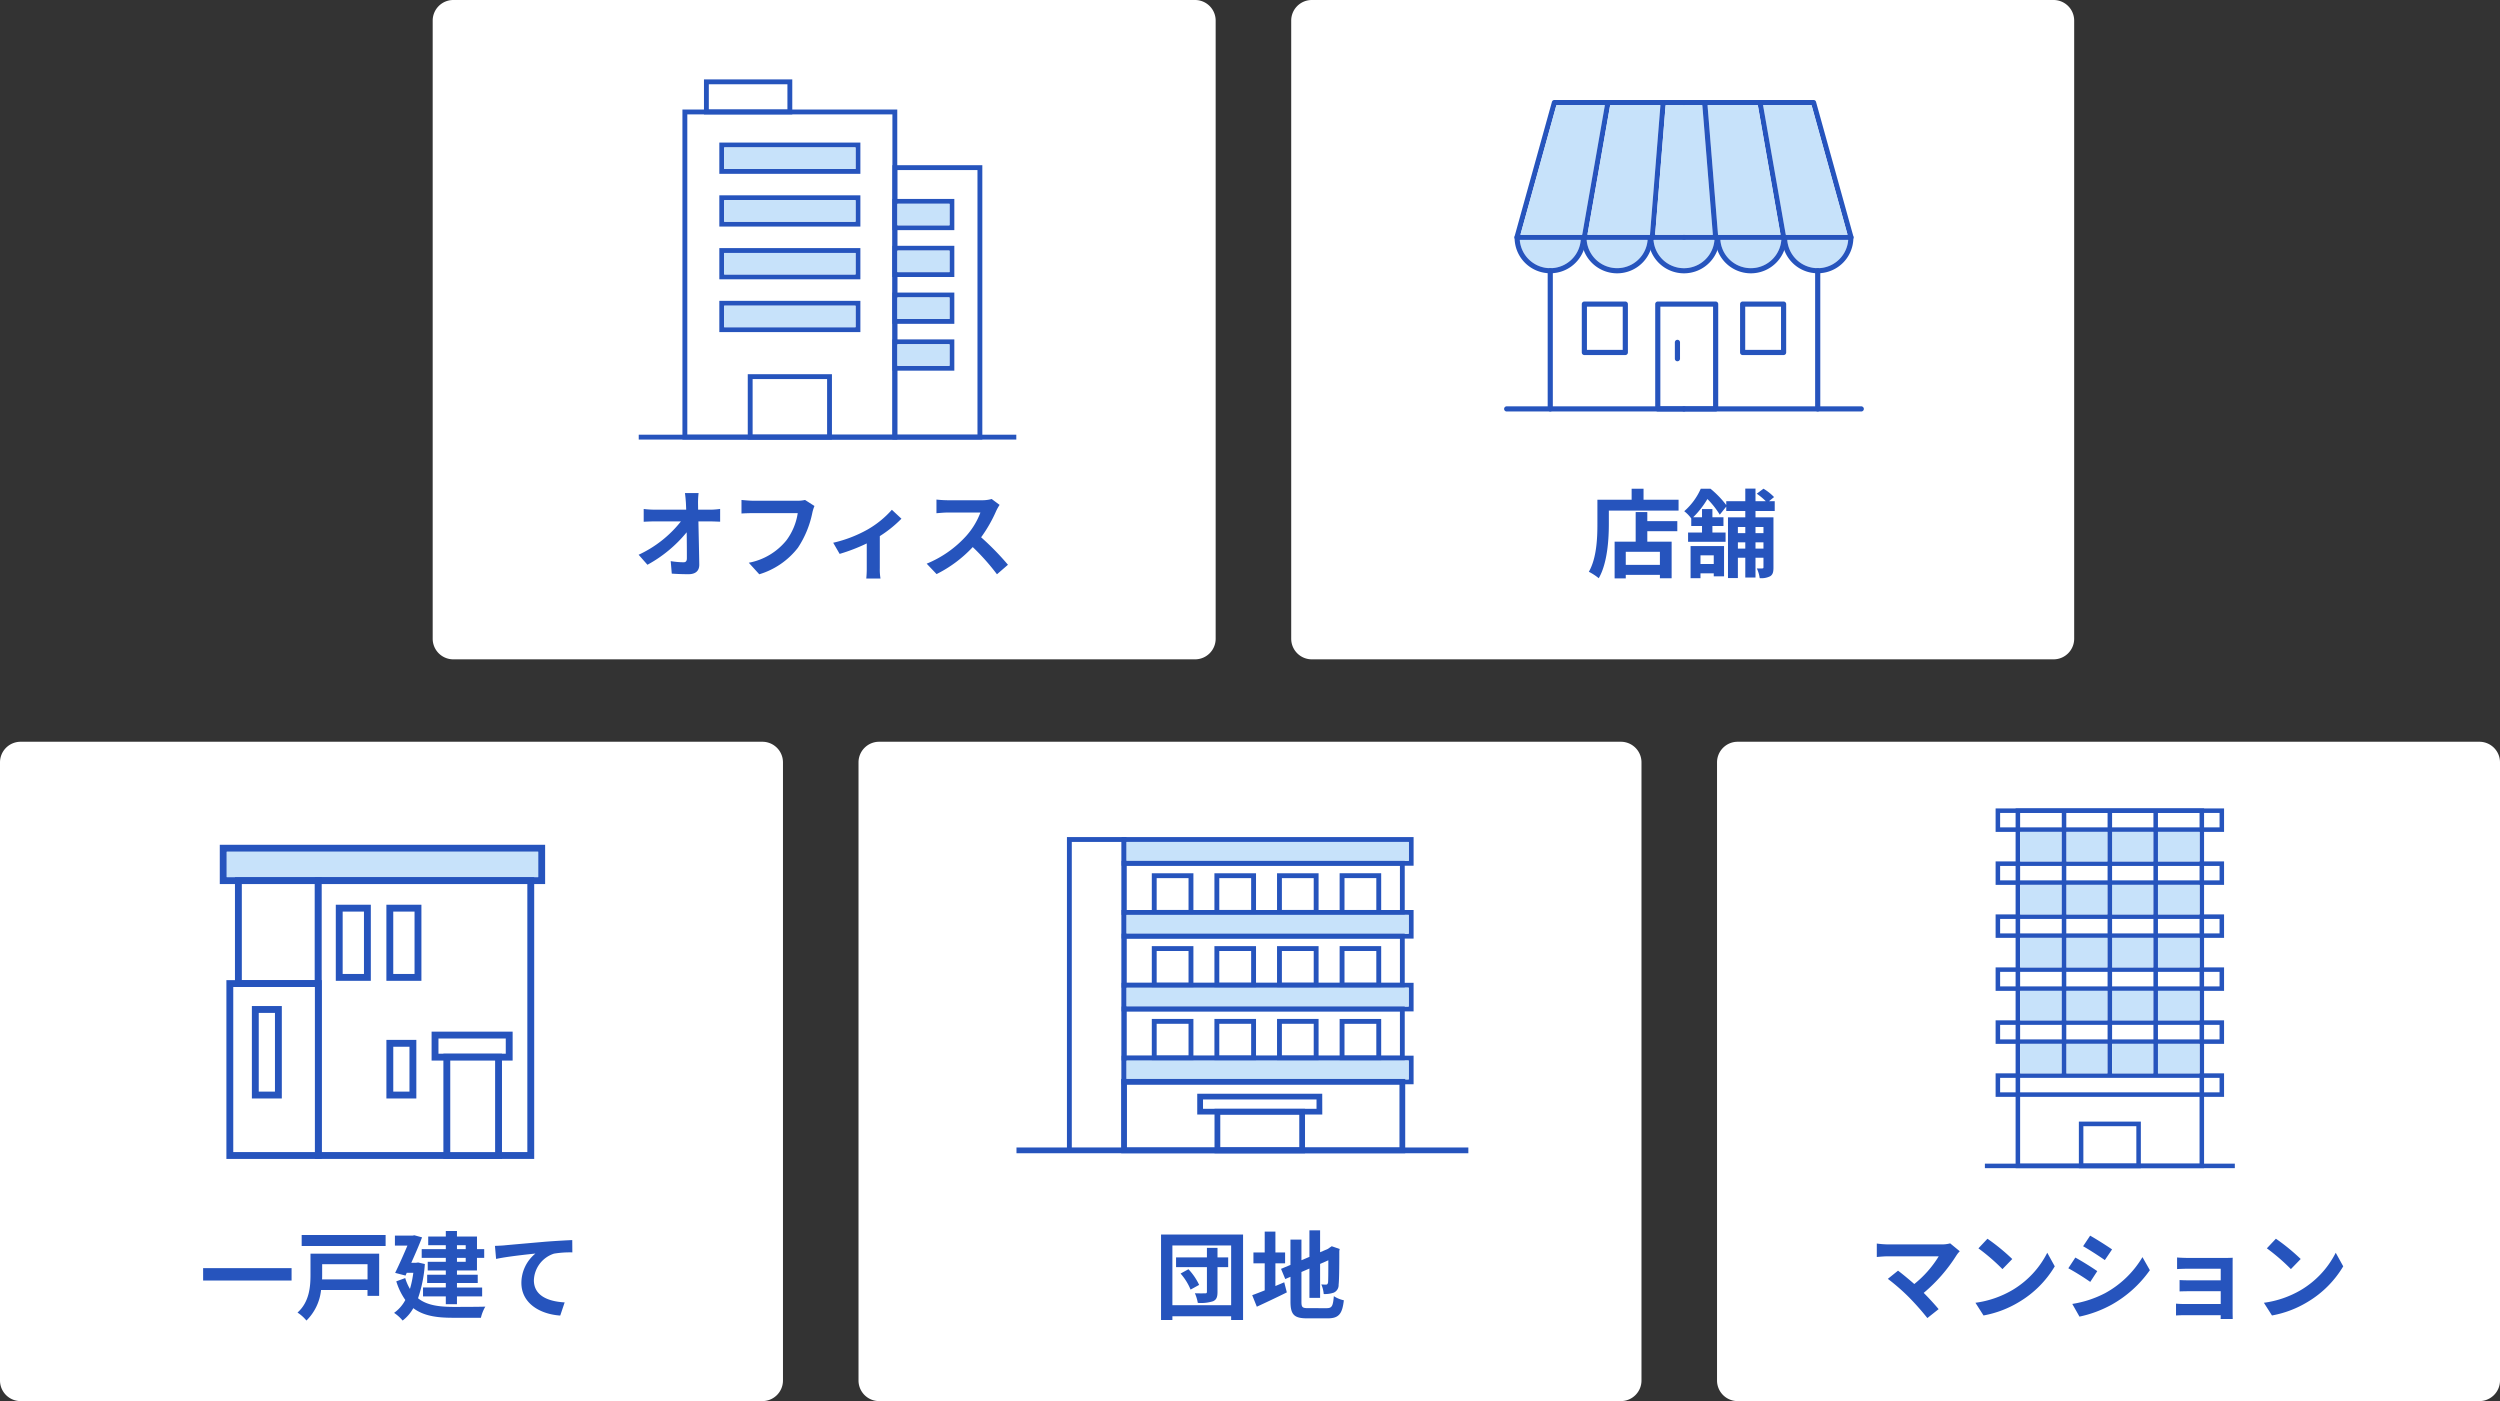 <svg xmlns="http://www.w3.org/2000/svg" xmlns:xlink="http://www.w3.org/1999/xlink" width="364" height="204" viewBox="0 0 364 204"><rect x="0" y="0" width="364" height="204" fill="#333333" stroke="none"/><defs><clipPath id="a"><rect width="52.376" height="45.354" fill="none"/></clipPath></defs><g transform="translate(-1595 -5955)"><path d="M3,0H111a3,3,0,0,1,3,3V93a3,3,0,0,1-3,3H3a3,3,0,0,1-3-3V3A3,3,0,0,1,3,0Z" transform="translate(1595 6063)" fill="#fff"/><path d="M-27.426-6.356V-4.55h12.88V-6.356Zm23.94-.574v2.212h-6.622c.014-.224.014-.448.014-.658V-6.93Zm1.694-1.54h-10v3.08c0,1.708-.154,3.948-1.89,5.5a5.739,5.739,0,0,1,1.3,1.162,7.29,7.29,0,0,0,2.128-4.452h6.762v.854h1.694Zm-11.284-2.716v1.6H-.854v-1.6ZM10.808-9.7v.574H9.534V-9.7Zm0,2.422H9.534v-.574h1.274ZM7.91-9.128H4.4v1.274H7.91v.574H5.278v1.26H7.91V-5.4H5.194v1.2H7.91v.658H4.592v1.3H7.91v1.134H9.534V-2.24H13.2v-1.3H9.534V-4.2h3.024V-5.4H9.534V-6.02h2.912V-7.854H13.5V-9.128h-1.05v-1.834H9.534v-.8H7.91v.8H5.348V-9.7H7.91ZM3.878-7.182l-.294.042h-.7c.574-1.274,1.148-2.6,1.568-3.7l-1.134-.308-.252.056H.5v1.456h1.82C1.806-8.414,1.134-6.9.532-5.67l1.512.392.182-.406h.952a14.771,14.771,0,0,1-.49,2.352A6.9,6.9,0,0,1,2-4.914L.7-4.438A9.442,9.442,0,0,0,2.016-1.722,5.373,5.373,0,0,1,.378.154a5.906,5.906,0,0,1,1.246,1.12A5.982,5.982,0,0,0,3.178-.532C4.662.588,6.566.868,8.932.868H13.02a5.875,5.875,0,0,1,.644-1.624c-1.022.042-3.864.042-4.69.042C6.93-.728,5.166-.938,3.864-1.974a19.187,19.187,0,0,0,.994-4.984ZM15.064-9.6l.168,1.9c1.61-.35,4.536-.658,5.726-.784a5.541,5.541,0,0,0-2.044,4.27c0,3,2.744,4.564,5.656,4.76l.644-1.918c-2.338-.126-4.48-.938-4.48-3.22A4.227,4.227,0,0,1,23.66-8.47a14.317,14.317,0,0,1,2.674-.182l-.014-1.792c-.966.042-2.492.126-3.92.238-2.534.224-4.83.42-5.978.532C16.142-9.646,15.61-9.618,15.064-9.6Z" transform="translate(1652 6146)" fill="#2654bd"/><path d="M3,0H111a3,3,0,0,1,3,3V93a3,3,0,0,1-3,3H3a3,3,0,0,1-3-3V3A3,3,0,0,1,3,0Z" transform="translate(1720 6063)" fill="#fff"/><path d="M-10.108-5.572A8.359,8.359,0,0,1-8.652-3.234l1.246-.686A8.7,8.7,0,0,0-8.96-6.2Zm6.93-2.352H-4.732V-9.31h-1.54v1.386h-4.494V-6.51h4.494v3.584c0,.182-.056.238-.252.238s-.9.014-1.5-.014A5.921,5.921,0,0,1-7.6-1.3,5.866,5.866,0,0,0-5.376-1.54c.49-.224.644-.6.644-1.358V-6.51h1.554ZM-11.3-.966V-9.66h8.554V-.966Zm-1.652-10.29V1.19H-11.3V.644h8.554V1.19h1.736V-11.256ZM3.7-7.056H5.11V-8.638H3.7v-3.038H2.142v3.038H.5v1.582H2.142v3.934c-.7.28-1.316.518-1.82.7L.994-.742c1.288-.6,2.884-1.344,4.368-2.086L4.984-4.3c-.42.182-.854.364-1.288.546ZM8.47-.532c-.854,0-.98-.126-.98-.952V-5.8l1.162-.5v4.27h1.554V-6.972l1.2-.532c0,1.988-.014,3.01-.042,3.234-.056.252-.14.308-.308.308a6.37,6.37,0,0,1-.672-.028,4.57,4.57,0,0,1,.35,1.4,3.9,3.9,0,0,0,1.456-.2,1.2,1.2,0,0,0,.714-1.162c.07-.574.1-2.254.1-4.914l.056-.28L11.9-9.548l-.294.2-.294.2-1.106.476v-3.192H8.652v3.864l-1.162.49v-3h-1.6v3.682l-1.372.574.616,1.484L5.894-5.1v3.6C5.894.434,6.44.952,8.33.952h2.982C12.95.952,13.44.28,13.664-1.68a4.214,4.214,0,0,1-1.456-.6c-.126,1.428-.266,1.75-1.036,1.75Z" transform="translate(1777 6146)" fill="#2654bd"/><path d="M3,0H111a3,3,0,0,1,3,3V93a3,3,0,0,1-3,3H3a3,3,0,0,1-3-3V3A3,3,0,0,1,3,0Z" transform="translate(1845 6063)" fill="#fff"/><path d="M-23.058-9.968a4.522,4.522,0,0,1-1.3.154h-7.77a13.443,13.443,0,0,1-1.61-.126v1.96c.294-.028,1.05-.1,1.61-.1h7.406A15.538,15.538,0,0,1-28.28-4.046c-.882-.77-1.806-1.526-2.366-1.946L-32.13-4.8a29.78,29.78,0,0,1,3.08,2.688A38.9,38.9,0,0,1-26.376.91l1.638-1.3c-.546-.658-1.372-1.568-2.17-2.366a23.325,23.325,0,0,0,4.774-5.474,3.811,3.811,0,0,1,.476-.588Zm5.432-.672-1.316,1.4a29.109,29.109,0,0,1,3.5,3.024l1.428-1.47A29.4,29.4,0,0,0-17.626-10.64Zm-1.75,9.324L-18.2.532a15.162,15.162,0,0,0,5.194-1.974,14.887,14.887,0,0,0,5.18-5.18L-8.918-8.6a13.275,13.275,0,0,1-5.1,5.446A14.43,14.43,0,0,1-19.376-1.316Zm16.7-9.772L-3.7-9.548c.924.518,2.38,1.47,3.164,2.016L.518-9.086C-.21-9.59-1.75-10.57-2.674-11.088Zm-2.6,9.94L-4.228.7A17.035,17.035,0,0,0,.448-1.036,16.9,16.9,0,0,0,6.02-6.062l-1.078-1.9A14.271,14.271,0,0,1-.5-2.716,15.535,15.535,0,0,1-5.278-1.148ZM-4.83-7.9-5.852-6.342A36.564,36.564,0,0,1-2.66-4.354l1.022-1.568C-2.352-6.426-3.892-7.392-4.83-7.9Zm22.9.966c0-.294,0-.756.014-.938-.224.014-.742.028-1.078.028H11.718c-.518,0-1.372-.028-1.736-.07v1.694c.336-.028,1.218-.056,1.736-.056h4.62v1.694H11.872c-.532,0-1.162-.014-1.526-.042v1.652C10.668-2.982,11.34-3,11.872-3h4.466v1.862H11.046A12.013,12.013,0,0,1,9.828-1.19V.532c.238-.014.812-.042,1.2-.042h5.306c0,.21,0,.434-.014.56h1.764c0-.252-.014-.728-.014-.952Zm6.3-3.71-1.316,1.4a29.109,29.109,0,0,1,3.5,3.024l1.428-1.47A29.4,29.4,0,0,0,24.374-10.64Zm-1.75,9.324L23.8.532a15.162,15.162,0,0,0,5.194-1.974,14.887,14.887,0,0,0,5.18-5.18L33.082-8.6a13.275,13.275,0,0,1-5.1,5.446A14.43,14.43,0,0,1,22.624-1.316Z" transform="translate(1902 6146)" fill="#2654bd"/><path d="M3,0H111a3,3,0,0,1,3,3V93a3,3,0,0,1-3,3H3a3,3,0,0,1-3-3V3A3,3,0,0,1,3,0Z" transform="translate(1658 5955)" fill="#fff"/><path d="M3,0H111a3,3,0,0,1,3,3V93a3,3,0,0,1-3,3H3a3,3,0,0,1-3-3V3A3,3,0,0,1,3,0Z" transform="translate(1783 5955)" fill="#fff"/><path d="M-18.354-8.792-18.368-9.8a11.975,11.975,0,0,1,.084-1.414h-1.988c.07.49.112,1.008.14,1.414q.021.462.042,1.008h-4.634a13.4,13.4,0,0,1-1.554-.1v1.862c.49-.028,1.092-.056,1.6-.056h3.822a16.859,16.859,0,0,1-6.16,4.858L-25.732-.77A19.252,19.252,0,0,0-20.02-5.5c.028,1.442.028,2.842.028,3.78,0,.406-.14.588-.49.588A11.891,11.891,0,0,1-22.344-1.3l.154,1.82c.8.056,1.582.084,2.436.084,1.064,0,1.582-.518,1.568-1.414-.028-1.89-.084-4.228-.126-6.272h1.806c.378,0,.91.028,1.358.042V-8.9a10.823,10.823,0,0,1-1.456.112Zm15.568-1.414a4.693,4.693,0,0,1-1.106.112H-10.36c-.462,0-1.26-.07-1.68-.112v1.974c.364-.028,1.036-.056,1.666-.056H-3.85A8.862,8.862,0,0,1-5.488-4.34a9.235,9.235,0,0,1-5.488,3.276L-9.45.616A11.2,11.2,0,0,0-3.822-3.248a14.388,14.388,0,0,0,2.1-5.1,5.7,5.7,0,0,1,.308-.98ZM9.856-8.778a13.936,13.936,0,0,1-3.6,2.912,18.7,18.7,0,0,1-4.942,1.89l.938,1.624A26.226,26.226,0,0,0,6.2-3.878v3.6a14.634,14.634,0,0,1-.07,1.512H8.2a7.8,7.8,0,0,1-.1-1.512V-4.942a17.47,17.47,0,0,0,3.15-2.534Zm14.532-1.568a5.054,5.054,0,0,1-1.456.182H18a15.641,15.641,0,0,1-1.652-.1v1.988c.294-.014,1.064-.1,1.652-.1H22.75a10.847,10.847,0,0,1-2.086,3.43,15.861,15.861,0,0,1-5.74,4.018L16.366.588A18.441,18.441,0,0,0,21.63-3.346,31.926,31.926,0,0,1,25.158.616l1.6-1.386a39.357,39.357,0,0,0-3.906-4,20.584,20.584,0,0,0,2.2-3.85,6.615,6.615,0,0,1,.49-.868Z" transform="translate(1715 6038)" fill="#2654bd"/><path d="M-3.318-.756h-4.97v-1.9h4.97ZM-5.152-8.442H-6.846V-4.13H-9.912V1.218h1.624V.7h4.97v.5H-1.61V-4.13H-5.152V-5.656H-.784v-1.47H-5.152ZM-5.7-10.234v-1.61H-7.434v1.61h-4.984v3.528c0,2.016-.1,4.956-1.246,6.958a7.733,7.733,0,0,1,1.442.938c1.26-2.184,1.47-5.642,1.47-7.9V-8.652H-.6v-1.582ZM4.522-2.142v1.26H2.59v-1.26ZM1.148,1.19H2.59V.476H4.522V.91h1.5v-4.4H1.148ZM11.76-6.272v.9H10.6v-.9ZM10.6-3.122v-.91H11.76v.91Zm-2.562,0v-.91H9.114v.91Zm1.078-3.15v.9H8.036v-.9ZM13.4-8.6v-1.428h-.826l.728-.6a7.392,7.392,0,0,0-1.54-1.218l-.98.728A9.241,9.241,0,0,1,12.1-10.024H10.6v-1.834H9.114v1.834H6.342v.56a14.042,14.042,0,0,0-2.3-2.38H2.632A9.347,9.347,0,0,1,.224-8.568a5.208,5.208,0,0,1,1.022,1.05v1.106H2.814v.952H.784v1.344h5.46V-5.46H4.326v-.952h1.61V-7.686H4.326v-1.19H2.814v1.19H1.526A13.253,13.253,0,0,0,3.6-10.346,12.955,12.955,0,0,1,5.4-8.064L6.342-9.24V-8.6H9.114v.924H6.594V1.162H8.036V-1.792H9.114V1.092H10.6V-1.792H11.76V-.406c0,.126-.042.168-.168.168a7.251,7.251,0,0,1-.8,0,4.69,4.69,0,0,1,.42,1.414A2.81,2.81,0,0,0,12.74.9c.392-.252.476-.63.476-1.274V-7.672H10.6V-8.6Z" transform="translate(1840 6038)" fill="#2654bd"/><g transform="translate(1814 5969.559)"><g transform="translate(0 0)" clip-path="url(#a)"><path d="M27.047,20a.38.38,0,0,1-.378.378H2.354a.4.4,0,0,1-.3-.151.265.265,0,0,1-.045-.106C2,20.113,2,20.113,2,20.106a.337.337,0,0,1-.008-.212L7.441.273A.375.375,0,0,1,7.8,0H26.669a.375.375,0,0,1,.378.378.38.38,0,0,1-.378.378H8.092L2.854,19.621H26.669a.375.375,0,0,1,.378.378" transform="translate(-0.48 0)" fill="#2654bd"/><path d="M15.436,1,12.128,19.864H3.135L8.373,1Z" transform="translate(-0.762 -0.243)" fill="#c7e2fa"/><path d="M19.122.439l-.053.318L15.761,19.621l-.076.439a.373.373,0,0,1-.045.129.3.3,0,0,1-.106.114.366.366,0,0,1-.22.076c-.023,0-.045-.008-.068-.008a.378.378,0,0,1-.3-.439l.023-.129V19.8l.015-.083L15,19.621,18.3.757,18.38.31A.366.366,0,0,1,18.743,0a.258.258,0,0,1,.076.008.366.366,0,0,1,.3.431" transform="translate(-3.63 0)" fill="#2654bd"/><path d="M26.653,1,25.124,19.864h-9.1L19.333,1Z" transform="translate(-3.894 -0.243)" fill="#c7e2fa"/><path d="M30.351.409l-.03.348L28.792,19.621l-.03.409a.356.356,0,0,1-.2.3.214.214,0,0,1-.114.03.091.091,0,0,1-.061.015c-.008,0-.023-.008-.03-.008a.374.374,0,0,1-.348-.4l.023-.28v-.023l.008-.045L29.564.757l.03-.409A.39.39,0,0,1,29.973,0H30a.376.376,0,0,1,.348.409" transform="translate(-6.805 0)" fill="#2654bd"/><path d="M59.144,20.106c0,.008,0,.008-.008.015a.266.266,0,0,1-.045.106.4.4,0,0,1-.3.151H34.473A.38.38,0,0,1,34.1,20a.375.375,0,0,1,.378-.378H58.289L53.05.757H34.473A.38.38,0,0,1,34.1.378.375.375,0,0,1,34.473,0H53.338A.375.375,0,0,1,53.7.273l5.45,19.621a.337.337,0,0,1-.008.212" transform="translate(-8.285 0)" fill="#2654bd"/><path d="M62.106,19.864H53.113L49.8,1h7.063Z" transform="translate(-12.103 -0.243)" fill="#c7e2fa"/><path d="M52.9,19.932a.378.378,0,0,1-.3.439c-.023,0-.045.008-.068.008a.366.366,0,0,1-.22-.076.3.3,0,0,1-.106-.114.373.373,0,0,1-.045-.129l-.076-.439L48.776.757,48.723.439a.366.366,0,0,1,.3-.431A.258.258,0,0,1,49.1,0a.366.366,0,0,1,.363.31l.076.447,3.308,18.864.015.091.015.083V19.8Z" transform="translate(-11.838 0)" fill="#2654bd"/><path d="M37.448,19.864h-8.4L30.574,1h5.344Z" transform="translate(-7.058 -0.243)" fill="#c7e2fa"/><path d="M49.753,19.864h-9.1L39.125,1h7.32Z" transform="translate(-9.508 -0.243)" fill="#c7e2fa"/><path d="M40.431,19.969a.374.374,0,0,1-.348.4c-.008,0-.023.008-.03.008a.091.091,0,0,1-.061-.015.214.214,0,0,1-.114-.03.356.356,0,0,1-.2-.3l-.03-.409L38.115.757l-.03-.348A.376.376,0,0,1,38.433,0h.03a.379.379,0,0,1,.378.348l.03.409L40.4,19.621l.008.045v.023Z" transform="translate(-9.255 0)" fill="#2654bd"/><path d="M11.887,26.92a4.449,4.449,0,0,1-8.872,0Z" transform="translate(-0.733 -6.542)" fill="#c7e2fa"/><path d="M12.406,26.348a1.512,1.512,0,0,1-.015.265.087.087,0,0,1-.008.076,4.587,4.587,0,0,1-.31,1.476,5.174,5.174,0,0,1-4.489,3.361,3.166,3.166,0,0,1-.757,0,5.181,5.181,0,0,1-4.814-5.095c-.008-.008-.008-.008-.008-.015v-.068a.375.375,0,1,1,.749,0c0,.114.008.227.015.341a4.449,4.449,0,0,0,8.872,0c.008-.114.015-.227.015-.341a.375.375,0,0,1,.182-.326.4.4,0,0,1,.2-.053.068.068,0,0,1,.038.008.365.365,0,0,1,.333.371" transform="translate(-0.487 -6.311)" fill="#2654bd"/><path d="M24.747,26.92a4.449,4.449,0,0,1-8.872,0Z" transform="translate(-3.858 -6.542)" fill="#c7e2fa"/><path d="M25.266,26.348a2.289,2.289,0,0,1-.015.326c.008.008-.008.015-.008.015a4.587,4.587,0,0,1-.31,1.476,5.193,5.193,0,0,1-9.735,0,4.587,4.587,0,0,1-.31-1.476,1.719,1.719,0,0,1-.023-.341.355.355,0,0,1,.083-.235v-.008a.335.335,0,0,1,.235-.129c.008-.008.008-.008.015,0a.068.068,0,0,1,.038-.008.375.375,0,0,1,.378.378,1.014,1.014,0,0,0,.008.151,1.52,1.52,0,0,0,.008.189,4.449,4.449,0,0,0,8.872,0c.008-.114.015-.227.015-.341a.369.369,0,0,1,.318-.371.148.148,0,0,1,.061-.008.068.068,0,0,1,.038.008.365.365,0,0,1,.333.371" transform="translate(-3.612 -6.311)" fill="#2654bd"/><path d="M37.607,26.92a4.449,4.449,0,0,1-8.872,0Z" transform="translate(-6.983 -6.542)" fill="#c7e2fa"/><path d="M38.126,26.348a1.719,1.719,0,0,1-.023.341,4.587,4.587,0,0,1-.31,1.476,5.193,5.193,0,0,1-9.735,0,4.587,4.587,0,0,1-.31-1.476,1.719,1.719,0,0,1-.023-.341A.373.373,0,0,1,27.96,26a.153.153,0,0,1,.083-.023c.008-.008.008-.008.015,0a.068.068,0,0,1,.038-.008.375.375,0,0,1,.378.378,1.929,1.929,0,0,0,.015.3c-.008.015,0,.03,0,.045a4.449,4.449,0,0,0,8.872,0c0-.015.008-.03,0-.045a1.93,1.93,0,0,0,.015-.3.375.375,0,0,1,.378-.378.068.068,0,0,1,.038.008.21.21,0,0,1,.1.023.373.373,0,0,1,.235.348" transform="translate(-6.737 -6.311)" fill="#2654bd"/><path d="M50.467,26.92a4.449,4.449,0,0,1-8.872,0Z" transform="translate(-10.108 -6.542)" fill="#c7e2fa"/><path d="M50.986,26.348a1.719,1.719,0,0,1-.023.341,4.587,4.587,0,0,1-.31,1.476,5.193,5.193,0,0,1-9.735,0,4.587,4.587,0,0,1-.31-1.476s-.015-.008-.008-.015a2.289,2.289,0,0,1-.015-.326.364.364,0,0,1,.318-.371c.008-.008.008-.008.015,0a.068.068,0,0,1,.038-.008.148.148,0,0,1,.061.008.369.369,0,0,1,.318.371c0,.114.008.227.015.341a4.449,4.449,0,0,0,8.872,0,1.52,1.52,0,0,0,.008-.189,1.015,1.015,0,0,0,.008-.151.375.375,0,0,1,.378-.378.068.068,0,0,1,.038.008.368.368,0,0,1,.25.129v.008a.355.355,0,0,1,.083.235" transform="translate(-9.862 -6.311)" fill="#2654bd"/><path d="M63.327,26.92a4.449,4.449,0,0,1-8.872,0Z" transform="translate(-13.233 -6.542)" fill="#c7e2fa"/><path d="M63.846,26.348v.068c0,.008,0,.008-.008.015a5.181,5.181,0,0,1-4.814,5.095,3.166,3.166,0,0,1-.757,0,5.174,5.174,0,0,1-4.489-3.361,4.587,4.587,0,0,1-.31-1.476.087.087,0,0,1-.008-.076,1.513,1.513,0,0,1-.015-.265.364.364,0,0,1,.318-.371c.008-.008.008-.008.015,0a.068.068,0,0,1,.038-.008.4.4,0,0,1,.2.053.375.375,0,0,1,.182.326c0,.114.008.227.015.341a4.449,4.449,0,0,0,8.872,0c.008-.114.015-.227.015-.341a.375.375,0,1,1,.749,0" transform="translate(-12.987 -6.311)" fill="#2654bd"/><path d="M8.753,53.215a.375.375,0,0,1-.375-.375V32.727a.375.375,0,1,1,.751,0V52.84a.375.375,0,0,1-.375.375" transform="translate(-2.036 -7.862)" fill="#2654bd"/><path d="M26.188,59.672H.375a.375.375,0,1,1,0-.751H26.188a.375.375,0,1,1,0,.751" transform="translate(0 -14.318)" fill="#2654bd"/><path d="M60.194,53.215a.375.375,0,0,1-.375-.375V32.727a.375.375,0,1,1,.751,0V52.84a.375.375,0,0,1-.375.375" transform="translate(-14.536 -7.862)" fill="#2654bd"/><path d="M60.286,59.672H34.473a.375.375,0,1,1,0-.751H60.286a.375.375,0,0,1,0,.751" transform="translate(-8.286 -14.318)" fill="#2654bd"/><path d="M21.277,46.557H15.313a.375.375,0,0,1-.375-.376V39.137a.374.374,0,0,1,.375-.375h5.964a.375.375,0,0,1,.376.375v7.043a.376.376,0,0,1-.376.376m-5.588-.752H20.9V39.512H15.689Z" transform="translate(-3.63 -9.419)" fill="#2654bd"/><path d="M51.722,46.557H45.756a.376.376,0,0,1-.375-.376V39.137a.375.375,0,0,1,.375-.375h5.965a.375.375,0,0,1,.375.375v7.043a.376.376,0,0,1-.375.376m-5.59-.752h5.214V39.512H46.132Z" transform="translate(-11.028 -9.419)" fill="#2654bd"/><path d="M37.862,54.773H29.435a.375.375,0,0,1-.375-.375V39.137a.374.374,0,0,1,.375-.375h8.426a.375.375,0,0,1,.375.375V54.4a.375.375,0,0,1-.375.375m-8.051-.751h7.675V39.513H29.811Z" transform="translate(-7.062 -9.419)" fill="#2654bd"/><path d="M33.215,49.254a.375.375,0,0,1-.375-.375V46.5a.375.375,0,1,1,.751,0v2.375a.375.375,0,0,1-.375.375" transform="translate(-7.98 -11.209)" fill="#2654bd"/></g></g><g transform="translate(1743 6076.879)"><path d="M11.064.709h7.25v44.55h-7.25Zm-.709,45.259h8.669V0H10.355Z" transform="translate(-3.009)" fill="#2654bd"/><path d="M22.285.709h41.1V3.462h-41.1Zm-.709,3.462H64.09V0H21.576Z" transform="translate(-6.27)" fill="#2654bd"/><rect width="41.095" height="2.752" transform="translate(16.015 0.709)" fill="#c7e2fa"/><path d="M27.775,13.478h6.058V7.42H27.775Zm.709-5.349h4.639v4.639H28.484Z" transform="translate(-8.072 -2.156)" fill="#2654bd"/><path d="M40.625,13.478h6.058V7.42H40.625Zm.709-5.349h4.639v4.639H41.334Z" transform="translate(-11.806 -2.156)" fill="#2654bd"/><path d="M53.475,13.478h6.051V7.42H53.475Zm.709-5.349h4.632v4.639H54.184Z" transform="translate(-15.54 -2.156)" fill="#2654bd"/><path d="M66.325,13.478h6.051V7.42H66.325Zm.709-5.349h4.632v4.639H67.034Z" transform="translate(-19.275 -2.156)" fill="#2654bd"/><path d="M22.284,12.74H44.2v-.709H22.284Zm-.709-.709h.709V5.589h-.709Zm0,.709H62.8V4.88H21.575ZM62.1,12.031H22.285V5.589H62.1Zm-40.521,0h.709V5.589h-.709Z" transform="translate(-6.27 -1.418)" fill="#2654bd"/><path d="M22.284,15.669H53.32V14.96H22.284Zm-.709,3.455H64.089V14.96H21.575Zm41.8-.709h-41.1V15.669h41.1Z" transform="translate(-6.27 -4.347)" fill="#2654bd"/><rect width="41.095" height="2.745" transform="translate(16.015 11.322)" fill="#c7e2fa"/><path d="M27.775,28.431h6.058V22.38H27.775Zm.709-5.342h4.639v4.632H28.484Z" transform="translate(-8.072 -6.504)" fill="#2654bd"/><path d="M40.625,28.431h6.058V22.38H40.625Zm.709-5.342h4.639v4.632H41.334Z" transform="translate(-11.806 -6.504)" fill="#2654bd"/><path d="M53.475,28.431h6.051V22.38H53.475Zm.709-5.342h4.632v4.632H54.184Z" transform="translate(-15.54 -6.504)" fill="#2654bd"/><path d="M66.325,28.431h6.051V22.38H66.325Zm.709-5.342h4.632v4.632H67.034Z" transform="translate(-19.275 -6.504)" fill="#2654bd"/><path d="M21.575,26.981h.709V20.539h-.709Zm0,.709H62.8V19.83H21.575ZM62.1,26.981H22.285V20.539H62.1Zm-40.521,0h.709V20.539h-.709Z" transform="translate(-6.27 -5.763)" fill="#2654bd"/><path d="M22.284,30.619H53.32V29.91H22.284Zm-.709,3.455H64.089V29.91H21.575Zm41.8-.709h-41.1V30.619h41.1Z" transform="translate(-6.27 -8.692)" fill="#2654bd"/><rect width="41.095" height="2.745" transform="translate(16.015 21.927)" fill="#c7e2fa"/><path d="M27.775,43.381h6.058V37.33H27.775Zm.709-5.342h4.639v4.632H28.484Z" transform="translate(-8.072 -10.848)" fill="#2654bd"/><path d="M40.625,43.381h6.058V37.33H40.625Zm.709-5.342h4.639v4.632H41.334Z" transform="translate(-11.806 -10.848)" fill="#2654bd"/><path d="M53.475,43.381h6.051V37.33H53.475Zm.709-5.342h4.632v4.632H54.184Z" transform="translate(-15.54 -10.848)" fill="#2654bd"/><path d="M66.325,43.381h6.051V37.33H66.325Zm.709-5.342h4.632v4.632H67.034Z" transform="translate(-19.275 -10.848)" fill="#2654bd"/><path d="M21.575,41.931h.709V35.489h-.709Zm0,.709H62.8V34.78H21.575ZM62.1,41.931H22.285V35.489H62.1Zm-40.521,0h.709V35.489h-.709Z" transform="translate(-6.27 -10.107)" fill="#2654bd"/><path d="M22.284,45.569H53.32V44.86H22.284Zm-.709,3.455H64.089V44.86H21.575Zm41.8-.709h-41.1V45.569h41.1Z" transform="translate(-6.27 -13.037)" fill="#2654bd"/><path d="M63.671,45.86v2.745H63.16v-.064H22.576V45.86Z" transform="translate(-6.561 -13.327)" fill="#c7e2fa"/><path d="M22.323,50.477H62.006v9.144H22.323Zm-.837,9.981H62.843V49.639H21.486Z" transform="translate(-6.244 -14.425)" fill="#2654bd"/><path d="M55.308,55.709H37.1V52.671h18.2Zm-17.365-.839H54.469V53.509H37.943Z" transform="translate(-10.783 -15.307)" fill="#2654bd"/><path d="M41.486,56.611h11.5V61.4h-11.5Zm-.839,5.63H53.823V55.772H40.648Z" transform="translate(-11.813 -16.208)" fill="#2654bd"/><rect width="65.791" height="0.839" transform="translate(0 45.195)" fill="#2654bd"/></g><g transform="translate(1627 6078)"><path d="M1,1H46.37V4.72H1ZM.5,5.22H46.87V.5H.5Z" fill="#2654bd"/><path d="M1,1H46.37V4.72H1ZM0,5.72H47.37V0H0Z" fill="#2654bd"/><rect width="45.37" height="3.72" transform="translate(1 1)" fill="#c7e2fa"/><rect width="11.63" height="14.99" transform="translate(2.715 5.22)" fill="#fff"/><path d="M2.21,20.71H14.84V4.72H2.21Zm11.63-1H3.21V5.72H13.84Z" fill="#2654bd"/><rect width="30.94" height="40.02" transform="translate(14.344 5.22)" fill="#fff"/><path d="M14.84,5.72H44.78V44.74H14.84Zm-1,40.019H45.78V4.719H13.84Z" fill="#2654bd"/><rect width="12.885" height="25.033" transform="translate(1.463 20.212)" fill="#fff"/><path d="M1.963,20.712H13.848V44.744H1.963Zm-1,25.032H14.848V19.712H.963Z" fill="#2654bd"/><rect width="4.098" height="10.079" transform="translate(17.394 9.229)" fill="#fff"/><path d="M21.992,19.808h-5.1V8.728h5.1Zm-4.1-1h3.1V9.728h-3.1Z" fill="#2654bd"/><rect width="4.098" height="10.079" transform="translate(24.76 9.229)" fill="#fff"/><path d="M29.358,19.808h-5.1V8.728h5.1Zm-4.1-1h3.1V9.728h-3.1Z" fill="#2654bd"/><rect width="3.36" height="12.461" transform="translate(5.173 23.978)" fill="#fff"/><path d="M9.033,36.939H4.673V23.479h4.36Zm-3.359-1h2.36V24.479H5.674Z" fill="#2654bd"/><rect width="3.36" height="7.532" transform="translate(24.76 28.907)" fill="#fff"/><path d="M28.619,36.939H24.26V28.407h4.359Zm-3.359-1h2.359V29.407H25.26Z" fill="#2654bd"/><rect width="10.799" height="3.212" transform="translate(31.341 27.707)" fill="#fff"/><path d="M42.64,31.419h-11.8V27.207h11.8Zm-10.8-1h9.8V28.207h-9.8Z" fill="#2654bd"/><rect width="7.531" height="14.325" transform="translate(33.058 30.92)" fill="#fff"/><path d="M33.557,31.42h6.532V44.744H33.557Zm-1,14.324h8.532V30.42H32.557Z" fill="#2654bd"/></g><g transform="translate(1688 5966.559)"><path d="M9.7,6.908H39.563V53.545H9.7ZM8.99,54.253H40.27V6.2H8.99Z" transform="translate(-2.628 -1.812)" fill="#2654bd"/><path d="M52.9,18.358H64.575V56.892H52.9V18.358Zm-.708-.708V57.6H65.282V17.65Z" transform="translate(-15.255 -5.159)" fill="#2654bd"/><path d="M16.58,17.551H37.118V13H16.58Zm19.83-.708H17.288V13.708H36.41Z" transform="translate(-4.846 -3.8)" fill="#2654bd"/><rect width="19.122" height="3.135" transform="translate(12.441 9.908)" fill="#c7e2fa"/><path d="M52.19,29.141h9.016V24.59H52.19Zm8.308-.708H52.9V25.3h7.6Z" transform="translate(-15.255 -7.188)" fill="#2654bd"/><rect width="7.601" height="3.135" transform="translate(37.643 18.11)" fill="#c7e2fa"/><path d="M52.19,38.773h9.016V34.23H52.19Zm8.308-.708H52.9V34.938h7.6Z" transform="translate(-15.255 -10.005)" fill="#2654bd"/><rect width="7.601" height="3.128" transform="translate(37.643 24.932)" fill="#c7e2fa"/><path d="M52.19,48.411h9.016V43.86H52.19ZM60.5,47.7H52.9V44.568h7.6Z" transform="translate(-15.255 -12.82)" fill="#2654bd"/><rect width="7.601" height="3.135" transform="translate(37.643 31.748)" fill="#c7e2fa"/><path d="M52.19,58.051h9.016V53.5H52.19Zm8.308-.708H52.9V54.208h7.6Z" transform="translate(-15.255 -15.638)" fill="#2654bd"/><rect width="7.601" height="3.135" transform="translate(37.643 38.57)" fill="#c7e2fa"/><path d="M16.58,28.4H37.118V23.85H16.58Zm19.83-.708H17.288V24.558H36.41Z" transform="translate(-4.846 -6.971)" fill="#2654bd"/><rect width="19.122" height="3.135" transform="translate(12.441 17.586)" fill="#c7e2fa"/><path d="M16.58,39.253H37.118V34.71H16.58Zm19.83-.708H17.288V35.418H36.41Z" transform="translate(-4.846 -10.146)" fill="#2654bd"/><rect width="19.122" height="3.128" transform="translate(12.441 25.272)" fill="#c7e2fa"/><path d="M16.58,50.111H37.118V45.56H16.58ZM36.41,49.4H17.288V46.268H36.41Z" transform="translate(-4.846 -13.317)" fill="#2654bd"/><rect width="19.122" height="3.135" transform="translate(12.441 32.951)" fill="#c7e2fa"/><path d="M14.128.708H25.571v3.68H14.128ZM13.42,5.1H26.279V0H13.42Z" transform="translate(-3.923)" fill="#2654bd"/><path d="M23.138,61.368H33.98v8.1H23.138Zm-.708,8.8H34.687V60.66H22.43Z" transform="translate(-6.556 -17.731)" fill="#2654bd"/><rect width="54.974" height="0.708" transform="translate(0 51.733)" fill="#2654bd"/></g><g transform="translate(1884 6072.707)"><path d="M2.376,62.124H35.639V58.7H2.376Zm32.606-.657H3.033V59.357H34.982Z" transform="translate(-0.815 -20.128)" fill="#2654bd"/><path d="M2.376,50.384H35.639V46.96H2.376Zm32.606-.657H3.033V47.617H34.982Z" transform="translate(-0.815 -16.102)" fill="#2654bd"/><path d="M2.376,38.644H35.639V35.22H2.376Zm32.606-.657H3.033V35.877H34.982Z" transform="translate(-0.815 -12.077)" fill="#2654bd"/><path d="M2.376,26.9H35.639V23.48H2.376Zm32.606-.657H3.033V24.137H34.982Z" transform="translate(-0.815 -8.051)" fill="#2654bd"/><path d="M2.376,15.157H35.639V11.74H2.376ZM34.982,14.5H3.033V12.4H34.982Z" transform="translate(-0.815 -4.026)" fill="#2654bd"/><path d="M3.033.657H34.982v2.1H3.033ZM2.376,0V3.417H35.639V0Z" transform="translate(-0.815)" fill="#2654bd"/><path d="M7.464.657H33.59V51.721H7.464ZM6.806,52.378H34.247V0H6.806Z" transform="translate(-2.334)" fill="#2654bd"/><rect width="6.059" height="4.297" transform="translate(25.198 3.417)" fill="#c7e2fa"/><rect width="6.019" height="4.297" transform="translate(18.521 3.417)" fill="#c7e2fa"/><rect width="6.013" height="4.297" transform="translate(11.852 3.417)" fill="#c7e2fa"/><rect width="6.065" height="4.297" transform="translate(5.129 3.417)" fill="#c7e2fa"/><rect width="6.065" height="4.297" transform="translate(5.129 11.131)" fill="#c7e2fa"/><rect width="6.013" height="4.297" transform="translate(11.852 11.131)" fill="#c7e2fa"/><rect width="6.019" height="4.297" transform="translate(18.521 11.131)" fill="#c7e2fa"/><rect width="6.059" height="4.297" transform="translate(25.198 11.131)" fill="#c7e2fa"/><rect width="6.059" height="4.291" transform="translate(25.198 18.852)" fill="#c7e2fa"/><rect width="6.019" height="4.291" transform="translate(18.521 18.852)" fill="#c7e2fa"/><rect width="6.013" height="4.291" transform="translate(11.852 18.852)" fill="#c7e2fa"/><rect width="6.065" height="4.291" transform="translate(5.129 18.852)" fill="#c7e2fa"/><rect width="6.065" height="4.291" transform="translate(5.129 26.567)" fill="#c7e2fa"/><rect width="6.013" height="4.291" transform="translate(11.852 26.567)" fill="#c7e2fa"/><rect width="6.019" height="4.291" transform="translate(18.521 26.567)" fill="#c7e2fa"/><rect width="6.059" height="4.291" transform="translate(25.198 26.567)" fill="#c7e2fa"/><rect width="6.059" height="4.291" transform="translate(25.198 34.281)" fill="#c7e2fa"/><rect width="6.013" height="4.291" transform="translate(11.852 34.281)" fill="#c7e2fa"/><rect width="6.065" height="4.291" transform="translate(5.129 34.281)" fill="#c7e2fa"/><rect width="0.657" height="38.572" transform="translate(11.195 0.329)" fill="#2654bd"/><rect width="0.657" height="38.572" transform="translate(17.864 0.329)" fill="#2654bd"/><rect width="6.019" height="4.291" transform="translate(18.521 34.281)" fill="#c7e2fa"/><rect width="0.657" height="38.572" transform="translate(24.54 0.329)" fill="#2654bd"/><rect width="36.391" height="0.657" transform="translate(0 51.72)" fill="#2654bd"/><path d="M21.478,70.062h7.712v5.457H21.478Zm-.656,6.114h9.027V69.4H20.822Z" transform="translate(-7.14 -23.798)" fill="#2654bd"/></g></g></svg>